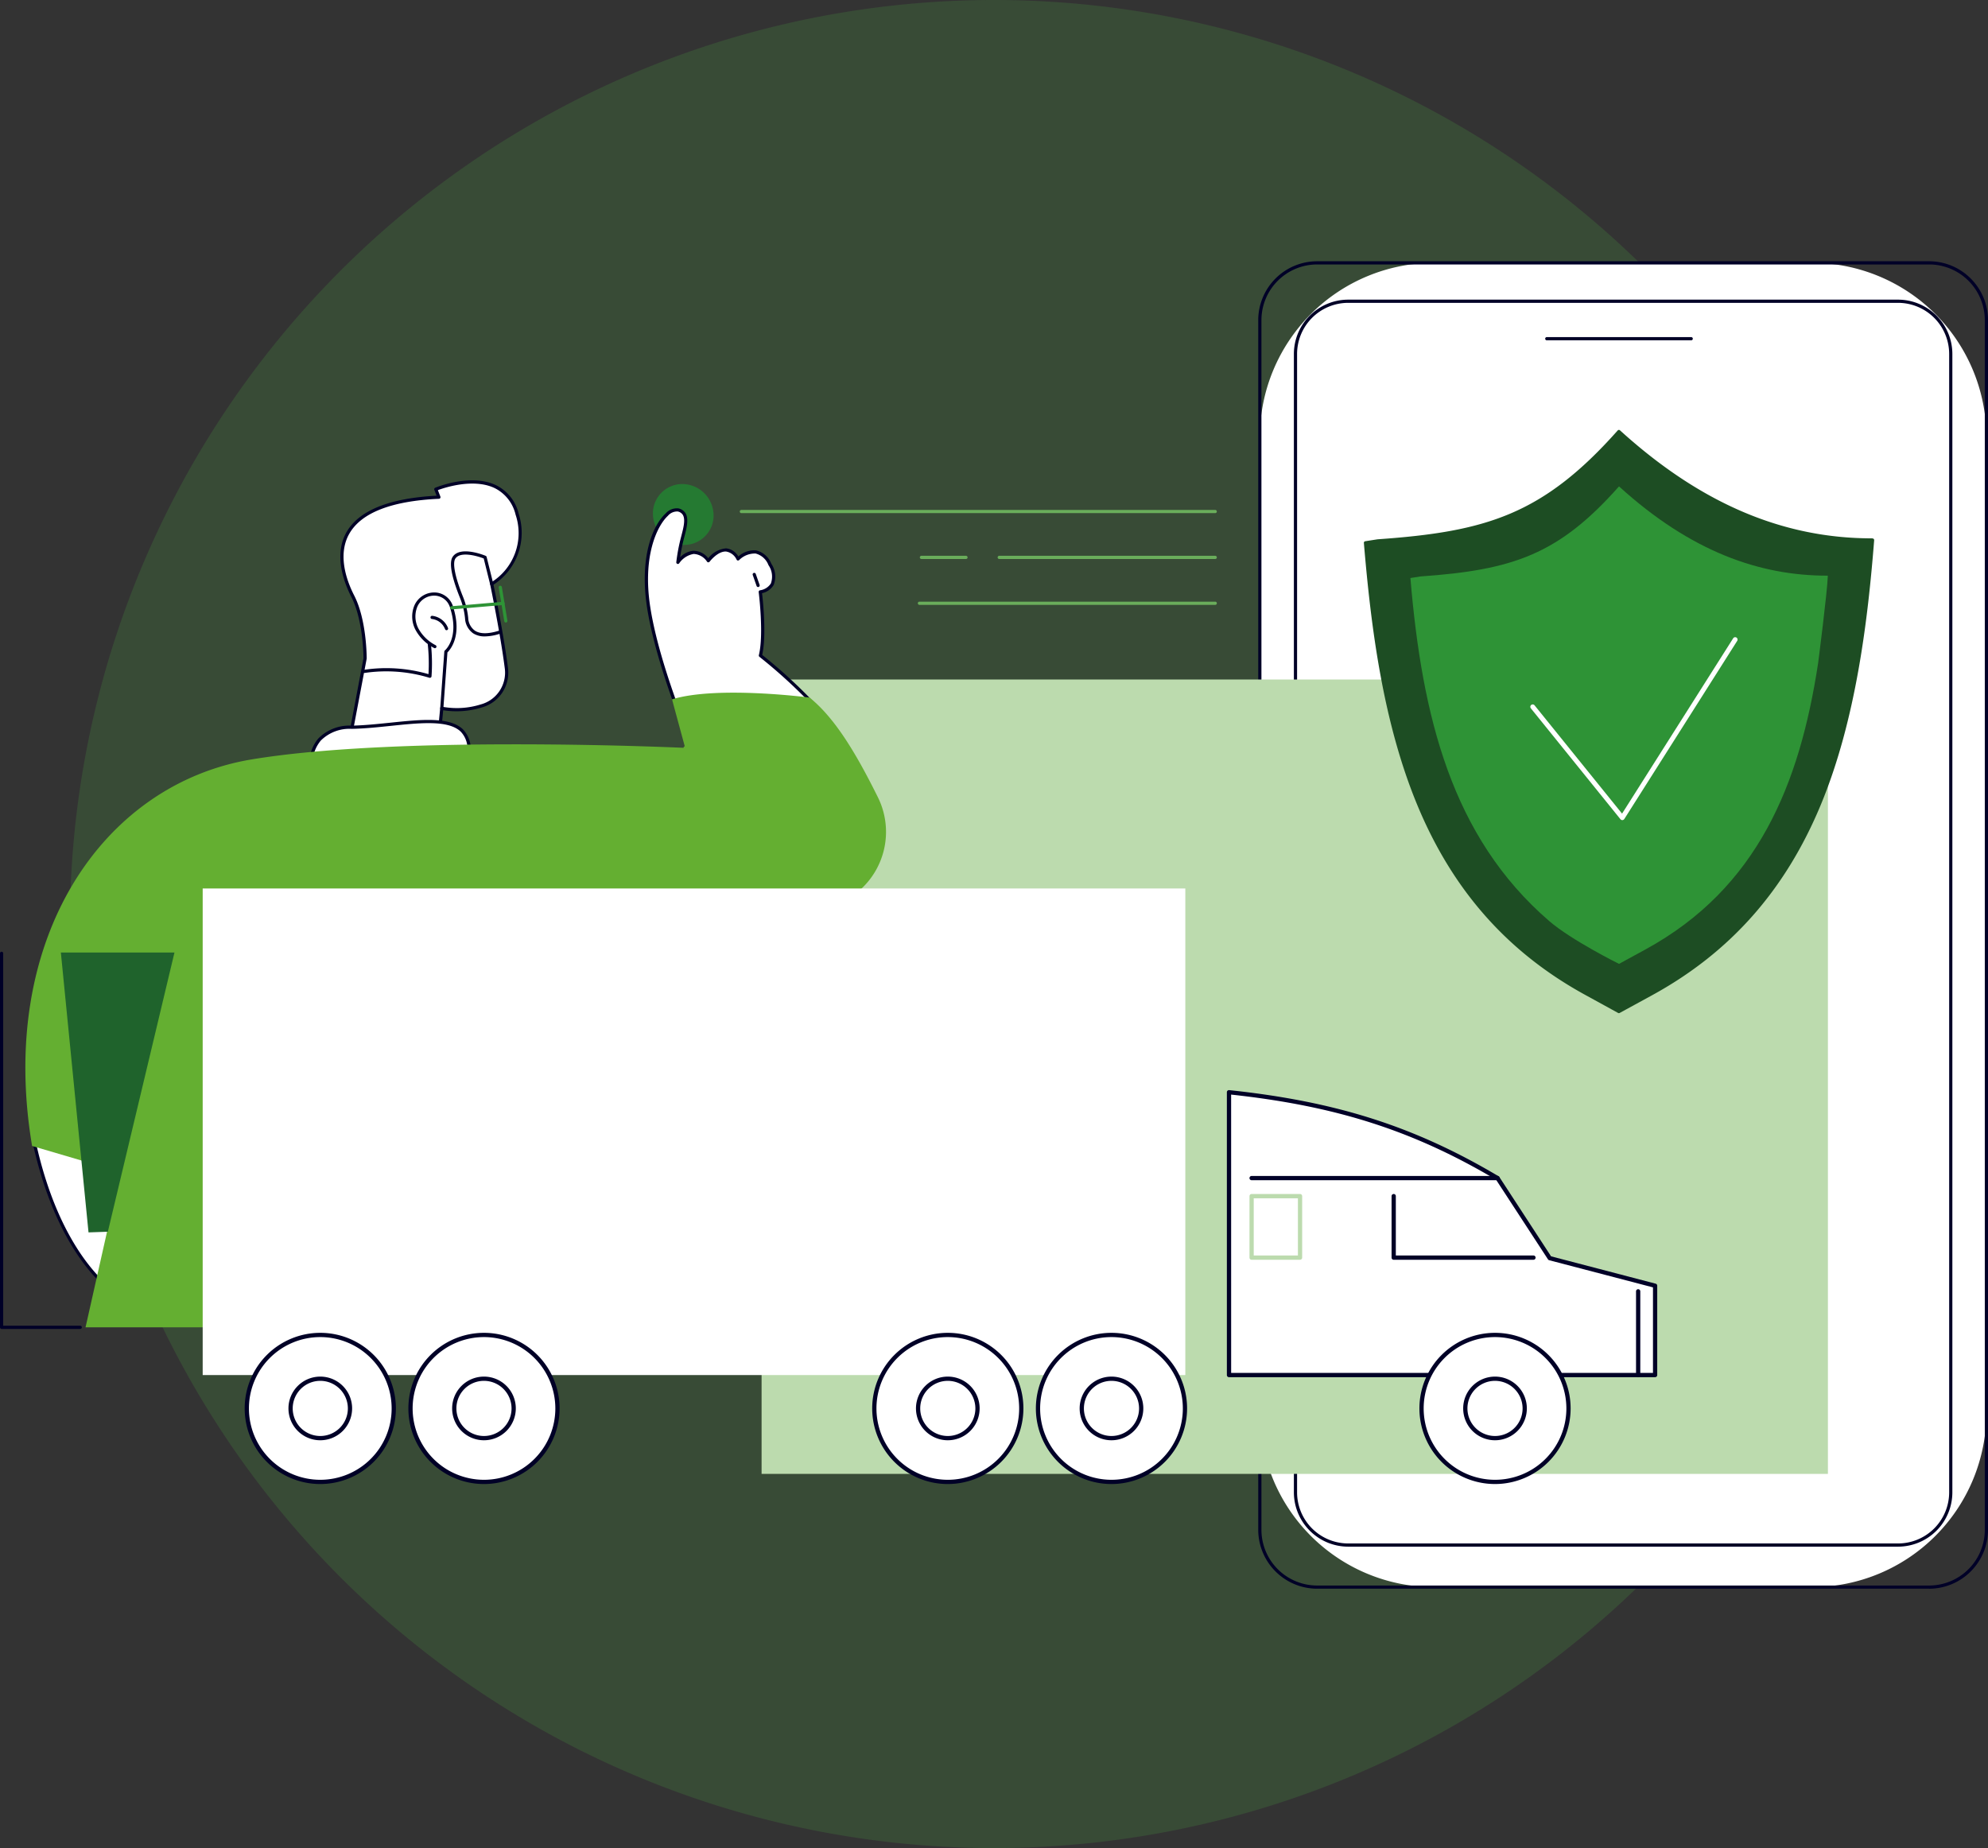 <svg xmlns="http://www.w3.org/2000/svg" xmlns:xlink="http://www.w3.org/1999/xlink" width="273.924" height="254.648" viewBox="0 0 273.924 254.648"><rect x="0" y="0" width="273.924" height="254.648" fill="#333333" stroke="none"/><defs><clipPath id="a"><rect width="273.924" height="182.909" fill="none"/></clipPath></defs><g transform="translate(-1366.277 -3027)"><path d="M276.648,197.324A127.324,127.324,0,1,0,149.324,324.648,127.324,127.324,0,0,0,276.648,197.324" transform="translate(1353.915 2957)" fill="#50b848" opacity="0.179"/><g transform="translate(1366.277 3063)"><g clip-path="url(#a)"><path d="M283.978,182.8h52.174a24.04,24.04,0,0,0,23.969-23.969V24.3A24.039,24.039,0,0,0,336.153.33H283.978A24.039,24.039,0,0,0,260.009,24.3V158.83A24.04,24.04,0,0,0,283.978,182.8" transform="translate(-86.418 -0.11)" fill="#fff"/><path d="M352.12,182.909H267.793a8.122,8.122,0,0,1-8.112-8.112V8.113A8.122,8.122,0,0,1,267.793,0H352.12a8.122,8.122,0,0,1,8.113,8.113V174.8a8.122,8.122,0,0,1-8.113,8.112M267.793.44a7.682,7.682,0,0,0-7.673,7.673V174.8a7.682,7.682,0,0,0,7.673,7.673H352.12a7.682,7.682,0,0,0,7.673-7.673V8.113A7.681,7.681,0,0,0,352.12.44Z" transform="translate(-86.309)" fill="#000027"/><path d="M289.112,179.639h46.8a21.811,21.811,0,0,0,21.747-21.747V30A21.811,21.811,0,0,0,335.909,8.251h-46.8A21.811,21.811,0,0,0,267.365,30V157.892a21.811,21.811,0,0,0,21.747,21.747" transform="translate(-88.863 -2.742)" fill="#fff"/><path d="M350.283,179.75H274.521a7.493,7.493,0,0,1-7.484-7.485V15.407a7.493,7.493,0,0,1,7.484-7.485h75.762a7.493,7.493,0,0,1,7.484,7.485V172.265a7.493,7.493,0,0,1-7.484,7.485M274.521,8.362a7.052,7.052,0,0,0-7.044,7.045V172.265a7.052,7.052,0,0,0,7.044,7.044h75.762a7.052,7.052,0,0,0,7.044-7.044V15.407a7.052,7.052,0,0,0-7.044-7.045Z" transform="translate(-88.754 -2.633)" fill="#000027"/><path d="M339.023,16.095h-19.9a.22.22,0,1,1,0-.44h19.9a.22.22,0,0,1,0,.44" transform="translate(-105.993 -5.203)" fill="#000027"/><rect width="146.928" height="109.46" transform="translate(104.938 57.63)" fill="#bcdbae"/><path d="M134.81,50.709a4.322,4.322,0,0,0,4.778,3.625,4.055,4.055,0,0,0,3.468-4.7,4.322,4.322,0,0,0-4.778-3.625,4.055,4.055,0,0,0-3.468,4.7" transform="translate(-44.789 -15.28)" fill="#257a32"/><path d="M218.195,51.763H152.9a.22.22,0,0,1,0-.44h65.29a.22.22,0,0,1,0,.44" transform="translate(-50.747 -17.058)" fill="#6aad5b"/><path d="M196.2,61.229h-6.14a.22.22,0,0,1,0-.44h6.14a.22.22,0,0,1,0,.44" transform="translate(-63.098 -20.204)" fill="#6aad5b"/><path d="M235.881,61.229H206.119a.22.22,0,0,1,0-.44h29.762a.22.22,0,0,1,0,.44" transform="translate(-68.434 -20.204)" fill="#6aad5b"/><path d="M230.406,70.695H189.645a.22.22,0,0,1,0-.44h40.761a.22.22,0,0,1,0,.44" transform="translate(-62.958 -23.35)" fill="#6aad5b"/><path d="M71.543,81.6,73.76,69.853s.015-5.224-1.69-8.546-5.226-12.871,11.86-13.66l-.426-1.1s9.143-3.808,11.206,3.437A8.265,8.265,0,0,1,91.2,59.6s1.405,6.714,2.028,11.632a4.741,4.741,0,0,1-3.51,5.19,11.446,11.446,0,0,1-5.394.308l-.4,4.127Z" transform="translate(-23.454 -15.139)" fill="#fff"/><path d="M71.436,81.708a.22.22,0,0,1-.216-.261l2.213-11.726c0-.353-.057-5.29-1.666-8.425-1.027-2-2.477-5.83-.65-8.983,1.716-2.961,5.884-4.637,12.39-4.982l-.315-.813a.219.219,0,0,1,.12-.282c.2-.083,4.93-2.018,8.408-.34a5.888,5.888,0,0,1,3.094,3.92,8.524,8.524,0,0,1-3.472,9.78c.211,1.025,1.435,7.035,2,11.5a4.97,4.97,0,0,1-3.674,5.43,11.78,11.78,0,0,1-5.254.366l-.373,3.878a.22.22,0,0,1-.206.2l-12.387.74h-.013M83.682,46.565l.346.891a.22.22,0,0,1-.195.3c-6.521.3-10.671,1.909-12.335,4.778-1.723,2.973-.326,6.64.66,8.562,1.71,3.332,1.715,8.432,1.714,8.647a.2.2,0,0,1,0,.04L71.7,81.252l11.917-.712L84,76.6a.219.219,0,0,1,.273-.192,10.952,10.952,0,0,0,5.284-.308,4.528,4.528,0,0,0,3.347-4.949C92.291,66.3,90.894,59.6,90.88,59.535a.22.22,0,0,1,.107-.236,7.977,7.977,0,0,0,3.4-9.363,5.468,5.468,0,0,0-2.862-3.644c-2.913-1.405-6.913-.074-7.847.272" transform="translate(-23.347 -15.027)" fill="#000027"/><path d="M84.131,83.563a.237.237,0,0,1-.065-.009,20.36,20.36,0,0,0-8.932-.67.22.22,0,1,1-.065-.435,20.8,20.8,0,0,1,8.86.6,24.966,24.966,0,0,0-.1-4.107.22.22,0,0,1,.437-.047,25.314,25.314,0,0,1,.081,4.459.22.22,0,0,1-.219.2" transform="translate(-24.888 -26.158)" fill="#000027"/><path d="M91.066,75.159a.22.22,0,0,1-.206-.144,2.209,2.209,0,0,0-1.8-1.4.22.22,0,1,1,.047-.437,2.659,2.659,0,0,1,2.162,1.684.22.22,0,0,1-.13.282.2.2,0,0,1-.076.014" transform="translate(-29.536 -24.321)" fill="#000027"/><path d="M89.146,84.528H89.13a.22.22,0,0,1-.2-.235l.566-7.8a.221.221,0,0,1,.078-.152c.082-.07,2.01-1.776.734-5.81A2.267,2.267,0,0,0,88.319,68.8a2.538,2.538,0,0,0-2.528,1.481,3.548,3.548,0,0,0,.163,3.092,5.65,5.65,0,0,0,2.337,2.243.22.22,0,1,1-.212.385,6.087,6.087,0,0,1-2.513-2.423,3.939,3.939,0,0,1-.172-3.484,2.989,2.989,0,0,1,2.984-1.73A2.7,2.7,0,0,1,90.724,70.4c1.246,3.939-.418,5.843-.8,6.214l-.56,7.712a.22.22,0,0,1-.219.2" transform="translate(-28.273 -22.716)" fill="#000027"/><path d="M97.746,71.59a2.9,2.9,0,0,1-1.617-.423A2.7,2.7,0,0,1,95.01,69.1a10.119,10.119,0,0,0-.656-2.721c-1.23-3.041-1.578-4.984-1.033-5.774,1.066-1.546,4.394-.174,4.535-.115a.22.22,0,0,1,.129.15l.911,3.67a.22.22,0,0,1-.427.106l-.884-3.562c-.943-.373-3.211-1-3.9,0-.437.633-.043,2.586,1.078,5.36a10.534,10.534,0,0,1,.685,2.837,2.256,2.256,0,0,0,.923,1.748c.713.467,1.82.471,3.289.013a.22.22,0,1,1,.131.42,6.98,6.98,0,0,1-2.044.359" transform="translate(-30.934 -19.899)" fill="#000027"/><path d="M103.906,72.033a.22.22,0,0,1-.216-.184l-.765-4.63a.22.22,0,0,1,.434-.072l.764,4.631a.219.219,0,0,1-.181.252.165.165,0,0,1-.036,0" transform="translate(-34.208 -22.256)" fill="#2e9336"/><path d="M93.117,71.33a.22.22,0,0,1-.019-.439l7.059-.606a.22.22,0,1,1,.037.438l-7.059.606h-.019" transform="translate(-30.876 -23.36)" fill="#2e9336"/><path d="M64.172,101.1s-.5-5.2,5.609-5.315c7.367-.138,16.538-3.133,16.147,3.548Z" transform="translate(-21.325 -31.573)" fill="#fff"/><path d="M64.061,101.208a.22.22,0,0,1-.218-.2,5.377,5.377,0,0,1,1.24-3.793,6.005,6.005,0,0,1,4.583-1.763c1.723-.032,3.556-.223,5.33-.407,4.2-.436,8.159-.848,10,.909a3.952,3.952,0,0,1,1.044,3.28.219.219,0,0,1-.2.206l-21.756,1.767h-.018m16.189-6.1c-1.572,0-3.368.186-5.21.378-1.783.186-3.625.377-5.366.41a5.6,5.6,0,0,0-4.26,1.611,4.955,4.955,0,0,0-1.142,3.246l21.335-1.732a3.436,3.436,0,0,0-.919-2.745c-.93-.889-2.517-1.168-4.438-1.168" transform="translate(-21.215 -31.464)" fill="#000027"/><path d="M139.245,82.878c-1.825-4.554-4.618-12.162-5.543-18.167-1.416-9.191,2.381-13.791,4.043-13.4s.99,2.37.559,4.073a24.2,24.2,0,0,0-.577,3.154s2.007-2.955,4.2-.227c0,0,2.369-3.181,4.091-.248,0,0,2.652-2.661,4.39.751s-1.325,3.785-1.325,3.785.746,5.828.018,8.772a70.585,70.585,0,0,1,8.356,7.811c-2.652,3.065-8.766,7.138-18.21,3.695" transform="translate(-44.335 -17.046)" fill="#fff"/><path d="M138.747,82.012a.22.22,0,0,1-.2-.14c-1.886-4.8-4.314-11.69-5.168-17.238-1.053-6.833.724-11.244,2.565-12.945a2.043,2.043,0,0,1,1.747-.7,1.5,1.5,0,0,1,.992.672c.479.8.153,2.044-.163,3.251-.036.14-.073.28-.108.417-.24.947-.391,1.821-.477,2.4a2.906,2.906,0,0,1,1.84-.9,2.616,2.616,0,0,1,2.041,1.031,3.476,3.476,0,0,1,2.462-1.363,2.189,2.189,0,0,1,1.68,1.122,3.264,3.264,0,0,1,2.441-.844,2.994,2.994,0,0,1,2.1,1.833,3.174,3.174,0,0,1,.325,2.936,2.428,2.428,0,0,1-1.6,1.126c.125,1.059.632,5.808.021,8.508a72.087,72.087,0,0,1,8.273,7.751.22.22,0,1,1-.326.294,70.944,70.944,0,0,0-8.326-7.783.221.221,0,0,1-.08-.228c.71-2.87-.015-8.634-.023-8.692a.221.221,0,0,1,.192-.246,2.127,2.127,0,0,0,1.485-.939,2.786,2.786,0,0,0-.329-2.527,2.591,2.591,0,0,0-1.775-1.6,3.067,3.067,0,0,0-2.264.9.223.223,0,0,1-.184.063.22.22,0,0,1-.162-.106,1.92,1.92,0,0,0-1.465-1.132c-1.153-.056-2.249,1.385-2.26,1.4a.219.219,0,0,1-.172.088.209.209,0,0,1-.176-.082,2.338,2.338,0,0,0-1.855-1.073,3.039,3.039,0,0,0-1.988,1.286.22.22,0,0,1-.4-.145,24.66,24.66,0,0,1,.582-3.187c.035-.139.072-.28.109-.421.292-1.119.595-2.277.212-2.914a1.064,1.064,0,0,0-.717-.47,1.676,1.676,0,0,0-1.347.6c-1.419,1.311-3.526,5.431-2.429,12.556.849,5.508,3.265,12.363,5.143,17.144a.219.219,0,0,1-.124.285.211.211,0,0,1-.08.015" transform="translate(-44.224 -16.937)" fill="#000027"/><path d="M156.086,66.263a.22.22,0,0,1-.208-.148l-.531-1.518a.22.22,0,0,1,.415-.146l.531,1.519a.22.22,0,0,1-.135.28.231.231,0,0,1-.073.012" transform="translate(-51.628 -21.373)" fill="#000027"/><path d="M18.51,202.8s-7.788-4.3-11.454-20.986l15.168.737Z" transform="translate(-2.345 -60.428)" fill="#fff"/><path d="M18.4,202.907a.217.217,0,0,1-.106-.027c-.079-.043-7.917-4.542-11.562-21.131a.221.221,0,0,1,.226-.267l15.167.737a.221.221,0,0,1,.206.26l-3.714,20.249a.218.218,0,0,1-.216.18M7.224,181.935c3.243,14.452,9.644,19.462,11.019,20.392l3.609-19.681Z" transform="translate(-2.236 -60.318)" fill="#000027"/><path d="M13.525,176.491H75.211l12.176-56.258s14.607-.23,26.687-1.331a10.726,10.726,0,0,0,8.621-15.468c-2.741-5.517-5.743-10.791-9.412-13.721,0,0-12.7-1.668-18.948.245l1.815,6.688S56.982,94.809,36.388,98.24,1.356,123.018,6.161,151.5l12.179,3.585Z" transform="translate(-1.739 -29.594)" fill="#64af31"/><path d="M33.834,142.984a.232.232,0,0,1-.052-.006.22.22,0,0,1-.162-.266L37.1,128.361a.22.22,0,0,1,.427.1l-3.476,14.351a.221.221,0,0,1-.214.168" transform="translate(-11.172 -42.607)" fill="#64af31"/><path d="M116.3,139.132a.223.223,0,0,1-.13-.042.22.22,0,0,1-.048-.307l1.506-2.062a2.8,2.8,0,0,1,2.22-1.288h4.38a.22.22,0,1,1,0,.439h-4.38a2.375,2.375,0,0,0-1.865,1.108l-1.506,2.061a.219.219,0,0,1-.178.09" transform="translate(-38.582 -45.013)" fill="#64af31"/><path d="M143.305,105.81a.221.221,0,0,1-.2-.128c-.88-1.9-2-5.254-2.014-5.288a.22.22,0,1,1,.417-.139c.011.033,1.126,3.362,2,5.242a.22.22,0,0,1-.107.292.217.217,0,0,1-.092.021" transform="translate(-46.89 -33.271)" fill="#64af31"/><path d="M19.009,181.085l9.126-38.254H12.743l3.787,38.341Z" transform="translate(-4.235 -47.472)" fill="#1f632c"/><path d="M16.371,181.231l-.01-.1-3.8-38.462H28.214l-9.178,38.47ZM12.8,142.886,16.57,181l2.291-.081,9.074-38.037Z" transform="translate(-4.175 -47.417)" fill="#1f632c"/><path d="M11.053,194.479H.22a.22.22,0,0,1-.22-.22V142.721a.22.22,0,0,1,.44,0v51.318H11.053a.22.22,0,0,1,0,.44" transform="translate(0 -47.362)" fill="#000027"/><path d="M316.729,115.063l-4.579-2.514c-23-12.623-28.144-35.931-30.341-62.078l1.7-.266c15.524-1.086,23.124-3.692,33.22-15.073,12.05,10.947,23.557,14.942,34.841,14.942l.112.023c-2.084,26.354-7.325,49.877-30.52,62.545Z" transform="translate(-93.663 -11.677)" fill="#1d4d23"/><path d="M316.619,115.174a.22.22,0,0,1-.106-.027l-4.579-2.514c-10.661-5.852-18.206-14.382-23.067-26.076-4.8-11.552-6.429-24.771-7.387-36.176a.219.219,0,0,1,.185-.236l1.7-.266c14.879-1.042,22.758-3.356,33.089-15a.218.218,0,0,1,.153-.073.225.225,0,0,1,.16.057c11.026,10.015,22.374,14.884,34.693,14.884a.2.2,0,0,1,.045,0l.112.023a.221.221,0,0,1,.175.233c-.853,10.787-2.46,24.68-7.359,36.472s-12.509,20.369-23.275,26.249l-4.432,2.421a.216.216,0,0,1-.1.027M281.934,50.548c2.408,28.411,8.489,49.776,30.211,61.7l4.474,2.456,4.327-2.363c22.042-12.038,28.107-33.555,30.389-62.156-12.323-.033-23.678-4.891-34.7-14.849-10.362,11.618-18.306,13.937-33.222,14.98Z" transform="translate(-93.553 -11.568)" fill="#1d4d23"/><path d="M348.6,58.783l-.092-.019c-9.287,0-18.76-3.288-28.679-12.3-8.311,9.368-14.566,11.513-27.344,12.407l-1.4.219c1.605,19.094,5.688,35.66,19.112,47.255,3.089,2.668,9.633,5.913,9.633,5.913l3.649-1.993c15.472-8.45,21.239-22.768,23.783-39.439,0,0,1.268-9.8,1.339-12.045" transform="translate(-96.747 -15.443)" fill="#2e9336"/><path d="M328.506,102.786a.328.328,0,0,1-.256-.123L315.905,87.382a.329.329,0,0,1,.513-.414l12.055,14.923,15.315-24.168a.33.33,0,0,1,.557.353l-15.561,24.556a.329.329,0,0,1-.26.153h-.019" transform="translate(-104.971 -25.781)" fill="#fff"/><rect width="135.396" height="67.047" transform="translate(27.928 86.425)" fill="#fff"/><path d="M104.968,231.722A10.124,10.124,0,1,1,94.844,221.6a10.124,10.124,0,0,1,10.124,10.124" transform="translate(-28.158 -73.651)" fill="#fff"/><path d="M94.7,241.994a10.417,10.417,0,1,1,10.417-10.417A10.429,10.429,0,0,1,94.7,241.994m0-20.249a9.832,9.832,0,1,0,9.832,9.832,9.843,9.843,0,0,0-9.832-9.832" transform="translate(-28.012 -73.506)" fill="#000027"/><path d="M101.94,234.724a4.094,4.094,0,1,1-4.094-4.094,4.094,4.094,0,0,1,4.094,4.094" transform="translate(-31.16 -76.653)" fill="#fff"/><path d="M97.7,238.965a4.386,4.386,0,1,1,4.386-4.386,4.391,4.391,0,0,1-4.386,4.386m0-8.188a3.8,3.8,0,1,0,3.8,3.8,3.806,3.806,0,0,0-3.8-3.8" transform="translate(-31.014 -76.508)" fill="#000027"/><path d="M71.187,231.722A10.124,10.124,0,1,1,61.063,221.6a10.124,10.124,0,0,1,10.124,10.124" transform="translate(-16.93 -73.651)" fill="#fff"/><path d="M60.916,241.994a10.417,10.417,0,1,1,10.417-10.417,10.429,10.429,0,0,1-10.417,10.417m0-20.249a9.832,9.832,0,1,0,9.832,9.832,9.843,9.843,0,0,0-9.832-9.832" transform="translate(-16.784 -73.506)" fill="#000027"/><path d="M68.159,234.724a4.094,4.094,0,1,1-4.094-4.094,4.094,4.094,0,0,1,4.094,4.094" transform="translate(-19.932 -76.653)" fill="#fff"/><path d="M63.918,238.965a4.386,4.386,0,1,1,4.386-4.386,4.391,4.391,0,0,1-4.386,4.386m0-8.188a3.8,3.8,0,1,0,3.8,3.8,3.806,3.806,0,0,0-3.8-3.8" transform="translate(-19.786 -76.508)" fill="#000027"/><path d="M253.649,210.474h58.709V198.165l-14.519-3.8-5.571-8.547-1.622-2.488c-10.991-6.525-21.759-10.212-37-11.83Z" transform="translate(-84.304 -57.002)" fill="#fff"/><path d="M312.213,210.621H253.5a.292.292,0,0,1-.292-.292V171.358a.292.292,0,0,1,.324-.291c14.812,1.573,25.565,5.012,37.115,11.869a.289.289,0,0,1,.1.092l7.131,10.94,14.41,3.768a.294.294,0,0,1,.218.283v12.309a.292.292,0,0,1-.292.292m-58.417-.585h58.124v-11.79l-14.3-3.74a.29.29,0,0,1-.171-.124l-7.156-10.977c-11.366-6.738-21.966-10.145-36.5-11.722Z" transform="translate(-84.159 -56.856)" fill="#000027"/><path d="M292.2,189.222h0Z" transform="translate(-85.854 -62.891)" fill="#000027"/><path d="M292.05,189.37H258.166a.292.292,0,1,1,0-.585H292.05a.292.292,0,0,1,0,.585" transform="translate(-85.708 -62.746)" fill="#000027"/><path d="M337.944,224.278a.292.292,0,0,1-.292-.292V212.448a.292.292,0,0,1,.585,0v11.537a.292.292,0,0,1-.292.292" transform="translate(-112.224 -70.513)" fill="#000027"/><path d="M306.75,201.57H287.489a.292.292,0,0,1-.292-.292V192.8a.293.293,0,0,1,.586,0v8.183H306.75a.292.292,0,0,1,0,.585" transform="translate(-95.454 -63.984)" fill="#000027"/><path d="M264.839,201.57h-6.673a.292.292,0,0,1-.292-.292V192.8a.292.292,0,0,1,.292-.292h6.673a.292.292,0,0,1,.292.292v8.475a.292.292,0,0,1-.292.292m-6.381-.585h6.088V193.1h-6.088Z" transform="translate(-85.708 -63.984)" fill="#bcdbae"/><path d="M313.631,231.722A10.124,10.124,0,1,1,303.507,221.6a10.124,10.124,0,0,1,10.124,10.124" transform="translate(-97.51 -73.651)" fill="#fff"/><path d="M303.361,241.994a10.417,10.417,0,1,1,10.417-10.417,10.429,10.429,0,0,1-10.417,10.417m0-20.249a9.832,9.832,0,1,0,9.832,9.832,9.843,9.843,0,0,0-9.832-9.832" transform="translate(-97.364 -73.506)" fill="#000027"/><path d="M310.6,234.724a4.094,4.094,0,1,1-4.094-4.094,4.094,4.094,0,0,1,4.094,4.094" transform="translate(-100.512 -76.653)" fill="#fff"/><path d="M306.363,238.965a4.386,4.386,0,1,1,4.386-4.386,4.391,4.391,0,0,1-4.386,4.386m0-8.188a3.8,3.8,0,1,0,3.8,3.8,3.806,3.806,0,0,0-3.8-3.8" transform="translate(-100.367 -76.508)" fill="#000027"/><path d="M234.476,231.722A10.124,10.124,0,1,1,224.352,221.6a10.124,10.124,0,0,1,10.124,10.124" transform="translate(-71.202 -73.651)" fill="#fff"/><path d="M224.206,241.994a10.417,10.417,0,1,1,10.416-10.417,10.429,10.429,0,0,1-10.416,10.417m0-20.249a9.832,9.832,0,1,0,9.832,9.832,9.843,9.843,0,0,0-9.832-9.832" transform="translate(-71.056 -73.506)" fill="#000027"/><path d="M231.448,234.724a4.094,4.094,0,1,1-4.094-4.094,4.094,4.094,0,0,1,4.094,4.094" transform="translate(-74.204 -76.653)" fill="#fff"/><path d="M227.208,238.965a4.386,4.386,0,1,1,4.386-4.386,4.392,4.392,0,0,1-4.386,4.386m0-8.188a3.8,3.8,0,1,0,3.8,3.8,3.806,3.806,0,0,0-3.8-3.8" transform="translate(-74.058 -76.508)" fill="#000027"/><path d="M200.695,231.722A10.124,10.124,0,1,1,190.571,221.6a10.124,10.124,0,0,1,10.124,10.124" transform="translate(-59.974 -73.651)" fill="#fff"/><path d="M190.425,241.994a10.417,10.417,0,1,1,10.417-10.417,10.429,10.429,0,0,1-10.417,10.417m0-20.249a9.832,9.832,0,1,0,9.832,9.832,9.843,9.843,0,0,0-9.832-9.832" transform="translate(-59.828 -73.506)" fill="#000027"/><path d="M197.667,234.724a4.094,4.094,0,1,1-4.094-4.094,4.094,4.094,0,0,1,4.094,4.094" transform="translate(-62.976 -76.653)" fill="#fff"/><path d="M193.427,238.965a4.386,4.386,0,1,1,4.387-4.386,4.391,4.391,0,0,1-4.387,4.386m0-8.188a3.8,3.8,0,1,0,3.8,3.8,3.806,3.806,0,0,0-3.8-3.8" transform="translate(-62.831 -76.508)" fill="#000027"/></g></g></g></svg>